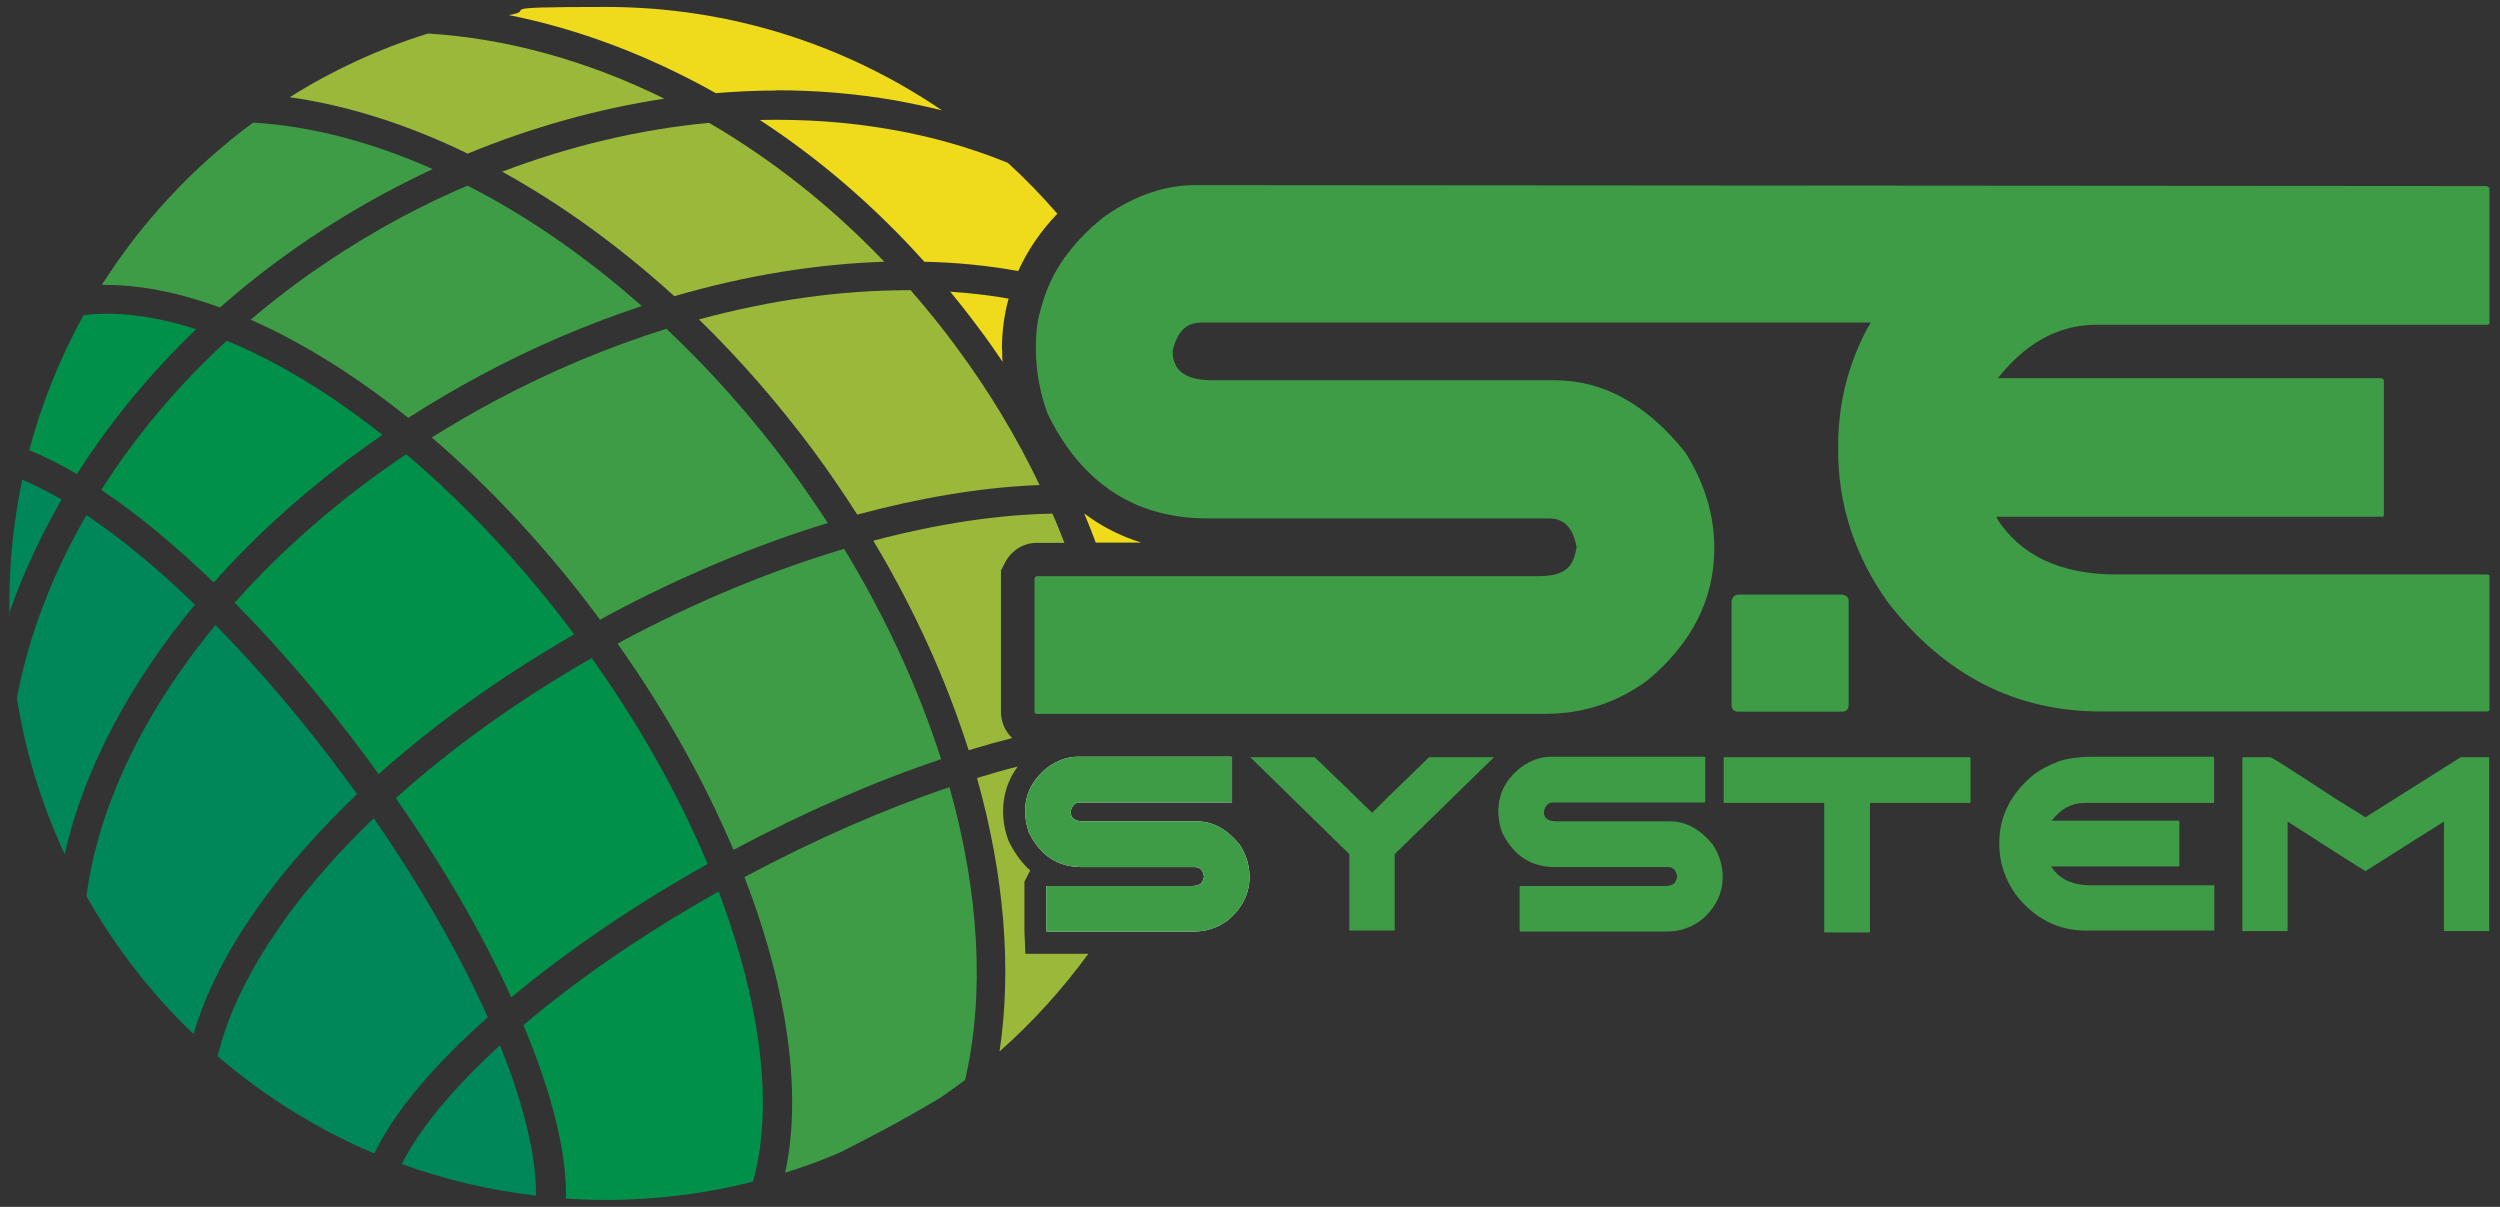 <svg xmlns="http://www.w3.org/2000/svg" id="Logos" viewBox="0 0 1044 504"><rect x="0" y="0" width="1044" height="504" fill="#333333" stroke="none"/><defs><style>      .st0 {        fill: #008759;      }      .st1 {        fill: #009049;      }      .st2 {        fill: #efdb1b;      }      .st3 {        fill: #fff;      }      .st4 {        fill: #9ab93b;      }      .st5 {        fill: #3e9c46;      }    </style></defs><path class="st5" d="M310.9,366.3c7.6,19.7,13.2,39.1,16.5,57.7,4.4,24.9,4.5,47,.5,65.7,7.8-2.4,15.4-5.2,22.8-8.4,5.8-2.9,11.6-5.9,17.4-9,8.3-4.4,16.4-9,24.3-13.7,3.6-2.4,7.1-5,10.6-7.6,8.3-35.5,6-77.9-6.5-122.3-27.2,9.2-56.3,21.9-85.3,37.4-.1,0-.2.1-.4.2"></path><path class="st2" d="M476.7,226.6h-19.1c-1.5-4-3.1-8.1-4.8-12.1h.1c7.1,5.4,15.1,9.4,23.7,12.1"></path><path class="st0" d="M119.9,382.7c-15.1,20.7-24.8,40.5-29,58.4,19.5,16.7,41.5,30.5,65.4,40.6,8.4-17.6,25.3-37.3,47.4-56.9-11.8-26.3-28-54.8-47.6-83.1-13.9,13.3-26.1,27.1-36.3,41"></path><path class="st5" d="M104.7,133.5c3.9,1.8,7.9,3.6,12,5.7,18,9.2,36.1,21.1,53.8,35.3,9.6-6.2,19.5-12,29.9-17.6,22.3-12,45-21.6,67.6-29.1-23.5-20.8-48.1-37.7-72.8-50.3-9.4,4-18.7,8.5-27.9,13.4-22.7,12.2-43.7,26.5-62.5,42.5"></path><path class="st5" d="M91.9,128.4c20.7-18.3,44.1-34.5,69.6-48.2,6.4-3.4,12.8-6.6,19.2-9.6-25.7-11.4-51.1-18-75-19.4-25,18.4-46.5,41.5-63.2,67.8.6,0,1.2,0,1.8,0,14.6,0,30.6,3.2,47.6,9.4"></path><path class="st0" d="M214.8,452.5c-1.8-5.2-3.8-10.5-6-16-20,18.3-34,35.5-41,49.6,17.8,6.5,36.6,10.9,56,13.2.2-12.3-2.8-28.3-9.1-46.9"></path><path class="st1" d="M89.3,243.2c19.7-22.2,43.4-43,70.4-61.6-22-17.4-44.1-30.7-65-39.3-20.5,18.8-38.1,39.8-52.4,62.3,2.3,1.6,4.7,3.2,7.1,4.9,12.9,9.3,26.3,20.7,39.8,33.7"></path><path class="st0" d="M80.8,431.9c5.2-17.8,14.9-36.8,29.3-56.4,10.9-14.9,24.1-29.6,39-43.9-1.7-2.3-3.4-4.7-5.1-7-17.4-23.5-35.7-45-54-63.6-30.2,36.6-49.1,76.1-53.9,113.3,12.1,21.3,27.1,40.7,44.7,57.5"></path><path class="st1" d="M32.1,198c13.8-21.7,30.5-42,49.8-60.5-17-5.5-32.9-7.6-47-5.9-9.7,17.6-17.4,36.5-22.7,56.4,6.2,2.5,12.8,5.8,19.8,9.9"></path><path class="st5" d="M250.6,258.8c1.2-.7,2.4-1.3,3.6-2,30.4-16.2,61.3-29.2,91.5-38.4-5-7.6-10.2-15.2-15.7-22.7-16-21.7-33.5-41.2-51.7-58.4-24,7.5-48.3,17.6-72.2,30.4-8.9,4.8-17.5,9.8-25.8,15,24.9,21.3,48.8,47.1,70.3,76.1"></path><path class="st4" d="M418,238.4v58.8c0,4.4,1.8,8.3,4.7,11-5.9,1.5-12,3.2-18.2,5.1-9.2-29-22.5-58.6-39.8-87.5,26.8-7.1,52.1-10.9,74.8-11.3,1.8,4,3.4,8.1,5,12.2h-11.5c-5.8,0-10.9,3.3-13.6,8.8l-1.5,3h0Z"></path><path class="st4" d="M434.1,202.6h-1.2c-23.6,1-48.9,5.3-74.9,12.3-5.7-8.9-11.7-17.7-18.1-26.4-15-20.2-31.1-38.6-48-55.1,30.1-8.2,59.6-12.2,87.1-12.2h1.3c6.5,7.5,12.9,15.3,18.9,23.5,13.9,18.7,25.5,38.1,35,58"></path><path class="st2" d="M324.2,37.7c16.8,0,33.3,1.4,49.5,4.2,6.7,1.2,13.2,2.6,19.7,4.2C353.4,18.9,305.1,2.9,253.1,2.9s-27.4,1.2-40.6,3.4c29.1,5.8,58.3,16.8,86.4,32.6,8.5-.7,17-1.1,25.4-1.1"></path><path class="st1" d="M295.5,360.8c-12-28.7-28.4-57.9-48.4-86-30.6,17.5-58.3,37.4-81.8,58.5,19.6,28.2,36.1,56.6,48.2,83.2,23.7-19.7,52.1-39,82-55.7"></path><path class="st4" d="M369.3,109.3c-22.5-23.5-47.3-42.9-73.2-58-28.8,2.7-58,9.6-86.4,20.4,24.5,13.5,48.8,31,71.9,52,30.1-8.8,59.8-13.5,87.8-14.4"></path><path class="st1" d="M98,251.7c19,19.2,37.9,41.4,55.8,65.6,1.5,2,2.9,4,4.3,6,23.6-21.1,51.3-40.9,81.7-58.4-21.9-29.3-45.9-54.7-70.2-75.2-27.7,18.6-51.8,39.7-71.7,62.1"></path><path class="st0" d="M25.7,208.6c-5.8-3.4-11.3-6.1-16.4-8.3-3.5,16.7-5.4,34-5.4,51.7s0,2.5.1,3.7c2.3-6.7,4.9-13.4,7.9-20,4.1-9.2,8.8-18.3,13.8-27.1"></path><path class="st2" d="M418.5,146c0,1.7,0,3.4.2,5.1-3.1-4.6-6.3-9.2-9.7-13.7-4-5.4-8-10.5-12.2-15.6,8.4.6,16.5,1.5,24.4,2.9-1.9,6.8-2.8,13.9-2.8,21.4"></path><path class="st5" d="M393,317c-9.3-29-22.8-58.7-40.5-87.8-29.9,8.9-61.2,21.7-92.5,38.4-.7.4-1.4.8-2.1,1.2,19.9,28.1,36.2,57.3,48.4,86.1,29.4-15.7,59-28.6,86.8-37.9"></path><path class="st1" d="M236.2,500.5c5.6.4,11.2.6,16.9.6,21.1,0,41.7-2.7,61.3-7.6,5.2-18.3,5.6-41.1.9-67.4-3.1-17.4-8.3-35.5-15.2-53.8-32.4,18.2-59.9,37.4-81.5,55.8,2.9,7,5.6,13.9,7.8,20.5,7,20.6,10.3,38,9.9,51.9"></path><path class="st0" d="M7,291.2c3.6,23.1,10.5,45,20,65.5,7.9-34.9,26.7-70.8,54.4-104.2-13.2-12.8-26.3-23.9-39-33-2.1-1.5-4.2-3-6.3-4.4-4.8,8.3-9.2,16.8-13,25.5-7.5,16.9-12.8,33.8-16,50.6"></path><path class="st4" d="M195.2,64.2c26.9-11.1,54.6-18.8,82.2-23-32.4-16-66.1-25.2-98.7-27.2-20.5,6.4-39.9,15.4-57.7,26.6,24,3.4,49.1,11.3,74.2,23.5"></path><path class="st2" d="M441.6,89.2c-7.1,7.4-12.5,15.4-16.4,24-12.5-2.3-25.6-3.6-39.2-3.9-21-23.4-44.2-43.2-68.7-59.2,18.4-.4,36.6.8,54.3,3.9,17.6,3,34,7.8,49.3,14,7.3,6.7,14.2,13.8,20.6,21.2"></path><path class="st5" d="M834.3,157.9h160.2c.7.4,1,.7,1,1v56.2c0,.7-.3.7-1,.7h-160.6v.7c9.8,15.4,26.5,23.4,49.9,23.4h154.7c.7,0,1.1.3,1.1.7v55.8c0,.3-.3.7-1.1.7h-161.3c-35.3,0-65-15-88.7-45.4-14-19.6-20.9-40.8-20.9-63.9v-1.4c0-13.3,2.3-25.9,6.9-37.7.9-2.4,1.9-4.7,3-7,1.1-2.4,2.3-4.7,3.7-7h-279.6c-6.3,0-10.1,3.9-11.9,11.9,0,8.4,5.6,12.2,16.8,12.2h142.8c20.3,0,38.4,10.1,54.4,30,8,12.6,12.2,26.2,12.2,40.1,0,21.3-9.4,39.8-27.9,55.2-12.9,9.4-26.9,14-42.6,14h-212.4c-.7,0-1-.3-1-1v-55.5c.3-.7.7-1,1-1h209.7c7.7,0,12.5-2.1,14.3-7,.7-1.4,1-3.2,1.4-4.9-1.4-8.4-5.3-12.2-11.5-12.2h-142.4c-17,0-31.4-4.5-43.2-13.5-9.6-7.2-17.5-17.3-23.8-30.2-3.1-8.4-4.9-17.5-4.9-26.9s.8-12.7,2.5-18.5c1.1-3.9,2.5-7.6,4.3-11.2,2.8-5.7,6.6-11,11.2-16,3.2-3.5,6.8-6.8,10.9-10,12.6-8.7,25.1-12.9,37.7-12.9l539.3.4c.7.4,1.1.7,1.1,1v56.2c0,.4-.3.7-1.1.7h-162.7c-8.6,0-16.4,2.1-23.6,6.3-3.3,1.9-6.5,4.2-9.5,7-2.9,2.6-5.7,5.6-8.4,9"></path><path class="st5" d="M772,251.1v43.3c0,1.8-1,2.8-2.8,2.8h-43.3c-1.8,0-2.8-1-2.8-2.8v-43.3c.3-1.8,1.4-2.8,2.8-2.8h43.3c1.8.3,2.8,1,2.8,2.8"></path><path class="st3" d="M514.2,316.1c.2,0,.3.1.3.3v18.4c0,.2-.1.3-.3.3h-63.2c-2.1,0-3.4,1.3-3.9,3.9,0,2.8,1.9,4,5.5,4h47.2c6.7,0,12.7,3.3,18,9.9,2.7,4.2,4,8.7,4,13.3,0,7-3.1,13.2-9.2,18.2-4.3,3.1-8.9,4.6-14.1,4.6h-61.2c-.2,0-.4-.1-.4-.3v-18.4c.1-.2.2-.3.4-.3h60.3c2.5,0,4.2-.7,4.7-2.3.2-.5.3-1,.5-1.6-.5-2.8-1.7-4-3.8-4h-47.1c-10.2,0-17.4-4.8-22.2-14.4-1-2.8-1.6-5.8-1.6-8.9,0-7.3,3.1-13.4,9.6-18.5,4.2-2.9,8.3-4.3,12.5-4.3h64Z"></path><path class="st4" d="M427.8,388.8v-20.6l2.4-4.7c-3.4-3-6.3-7-8.7-11.7l-.4-.9c-1.5-3.9-2.2-8-2.2-12.2,0-7,2.1-13.2,6.1-18.6-5.6,1.4-11.2,3-17,4.8,11.4,40.6,14.6,79.8,9.4,114.2,13.8-12.2,26.2-25.9,37.1-40.8h-26.3l-.4-9.6h0Z"></path><path class="st5" d="M514.2,316.1c.2,0,.3.1.3.3v18.4c0,.2-.1.3-.3.3h-63.2c-2.1,0-3.4,1.3-3.9,3.9,0,2.8,1.9,4,5.5,4h47.2c6.7,0,12.7,3.3,18,9.9,2.7,4.2,4,8.7,4,13.3,0,7-3.1,13.2-9.2,18.2-4.3,3.1-8.9,4.6-14.1,4.6h-61.2c-.2,0-.4-.1-.4-.3v-18.4c.1-.2.2-.3.4-.3h60.3c2.5,0,4.2-.7,4.7-2.3.2-.5.3-1,.5-1.6-.5-2.8-1.7-4-3.8-4h-47.1c-10.2,0-17.4-4.8-22.2-14.4-1-2.8-1.6-5.8-1.6-8.9,0-7.3,3.1-13.4,9.6-18.5,4.2-2.9,8.3-4.3,12.5-4.3h64Z"></path><path class="st5" d="M549,316.2c3.8,3.6,11.8,11.3,24,23.2,1.3-1.4,9.2-9.1,23.8-23.2h26.9v.2l-41.3,40.3v31.6c0,.2,0,.3-.2.3h-18.4c-.2,0-.3-.1-.3-.3v-31.6l-41.2-40.3v-.2h26.8Z"></path><path class="st5" d="M711.8,316.1c.2,0,.3.1.3.3v18.4c0,.2-.1.3-.3.3h-63.2c-2.1,0-3.3,1.3-3.9,3.9,0,2.8,1.8,4,5.5,4h47.2c6.7,0,12.7,3.3,18,9.9,2.7,4.2,4,8.7,4,13.3,0,7-3.1,13.2-9.2,18.2-4.3,3.1-8.9,4.6-14.1,4.6h-61.2c-.2,0-.3-.1-.3-.3v-18.4c.1-.2.2-.3.3-.3h60.3c2.5,0,4.2-.7,4.7-2.3.2-.5.3-1,.5-1.6-.5-2.8-1.7-4-3.8-4h-47.1c-10.2,0-17.4-4.8-22.2-14.4-1-2.8-1.6-5.8-1.6-8.9,0-7.3,3.1-13.4,9.6-18.5,4.2-2.9,8.3-4.3,12.5-4.3h64Z"></path><path class="st5" d="M822.6,316.2c.2.1.3.2.3.3v18.6c0,.1-.1.2-.3.2h-41.7v53.8c0,.2-.1.3-.3.3h-18.6c-.1,0-.2-.1-.2-.3v-53.8h-41.7c-.2,0-.3-.1-.3-.2v-18.6c0-.2.1-.3.3-.3h102.5Z"></path><path class="st5" d="M924.3,316.2c.2.1.3.2.3.3v18.6c0,.1-.1.2-.3.2h-53.8c-5.4,0-9.9,2.5-13.7,7.4h53c.2.1.3.2.3.3v18.6c0,.2-.1.2-.3.2h-53.1v.2c3.2,5.1,8.8,7.7,16.5,7.7h51.2c.2,0,.3.1.3.2v18.5c0,.1-.1.2-.3.2h-53.3c-11.7,0-21.5-5-29.3-15-4.6-6.5-6.9-13.5-6.9-21.1v-.5c0-11,4.7-20.4,14.2-28.4,3-2.2,6.3-4,10.2-5.5,3.7-1.4,9-2.1,15.8-2.1h49.4,0Z"></path><path class="st5" d="M948.1,316.2c.6,0,9.6,5.8,27,17.2l12.7,7.9c24.4-15.4,37.7-23.7,39.8-25.1h11.7c.2.1.2.2.2.3v72.1c0,.1,0,.2-.2.2h-18.4c-.2,0-.3-.1-.3-.2v-45.5c-2.9,1.8-13.9,8.7-32.8,20.7-.9-.5-11.8-7.4-32.5-20.7v45.5c0,.1-.1.2-.2.2h-18.5c-.1,0-.2-.1-.2-.2v-72.1c0-.2.1-.3.2-.3h11.4Z"></path></svg>